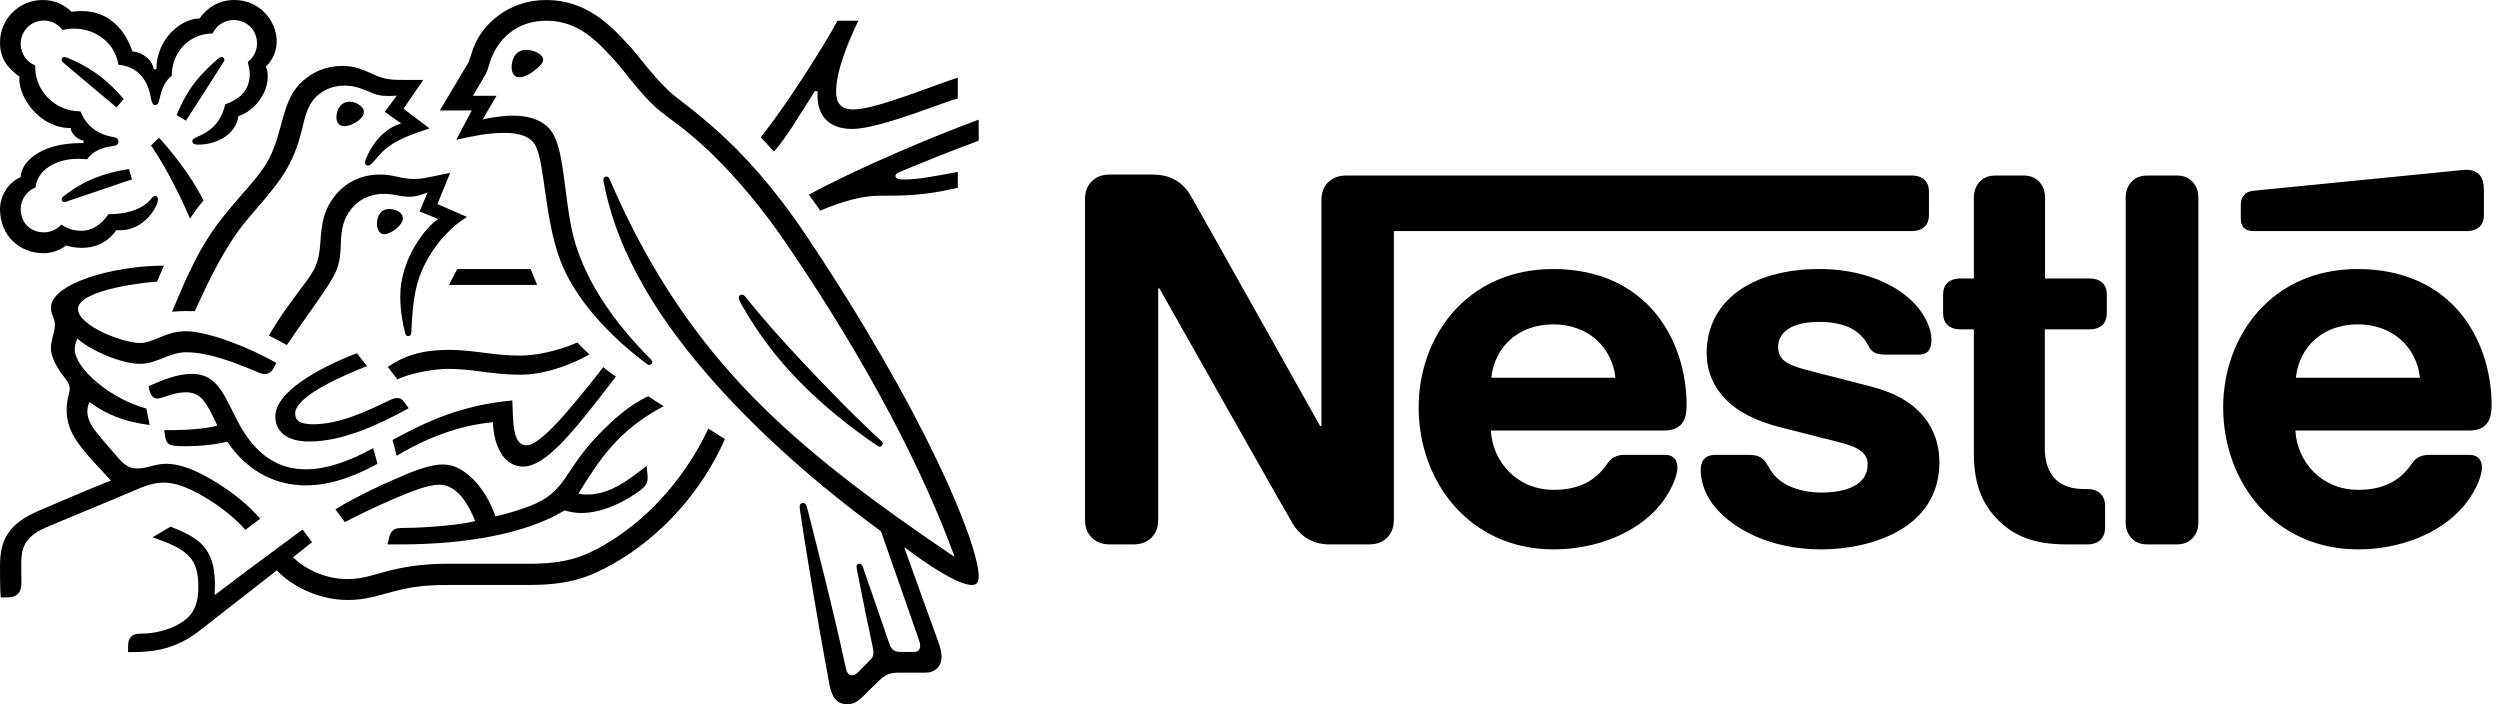 <svg width="284" height="80" viewBox="0 0 284 80" fill="none" xmlns="http://www.w3.org/2000/svg">
<path d="M150.733 20.869C150.338 21.349 150.114 21.884 150.114 22.814V48.403H149.972C149.972 48.403 135.967 23.433 135.29 22.279C134.811 21.46 134.276 20.897 133.571 20.474C132.866 20.08 132.133 19.827 130.725 19.827H126.104C125.031 19.827 124.356 20.192 123.877 20.757C123.482 21.235 123.256 21.772 123.256 22.701V58.971C123.256 59.901 123.482 60.437 123.877 60.916C124.356 61.479 125.031 61.844 126.104 61.844H128.724C129.794 61.844 130.471 61.479 130.951 60.916C131.344 60.437 131.57 59.901 131.57 58.971V32.762H131.711C131.711 32.762 146.252 58.519 146.845 59.478C147.662 60.83 149.042 61.844 151.015 61.844H155.496C156.567 61.844 157.244 61.479 157.723 60.916C158.116 60.437 158.342 59.901 158.342 58.971V26.251H217.213C217.806 26.251 218.255 26.084 218.595 25.802C218.96 25.462 219.13 25.011 219.13 24.336V21.856C219.13 21.179 218.96 20.727 218.595 20.39C218.255 20.108 217.806 19.939 217.213 19.939H152.96C151.89 19.939 151.213 20.306 150.733 20.869ZM176.435 30.563C166.656 30.563 161.16 38.202 161.16 46.262C161.16 54.857 167.051 62.41 176.491 62.41C181.198 62.41 185.819 60.634 188.467 57.505C189.624 56.153 190.554 54.264 190.554 53.109C190.554 52.714 190.468 52.377 190.245 52.123C190.019 51.841 189.68 51.672 189.088 51.672H184.551C183.648 51.672 183.029 52.009 182.578 52.686C181.254 54.631 179.337 55.646 176.519 55.646C172.291 55.646 169.559 52.432 169.362 48.91H188.977C189.849 48.91 190.468 48.712 190.892 48.291C191.371 47.839 191.597 47.19 191.597 45.978C191.597 42.288 190.44 38.455 188.018 35.523C185.538 32.564 181.761 30.563 176.435 30.563ZM206.672 30.563C198.952 30.563 193.879 34.227 193.879 40.089C193.879 42.174 194.64 43.865 195.88 45.189C197.318 46.741 199.375 47.811 202.363 48.572L208.815 50.206C210.59 50.657 212.168 51.192 212.168 52.742C212.168 55.138 209.632 55.955 206.928 55.955C205.602 55.955 204.222 55.702 203.094 55.138C202.305 54.743 201.63 54.18 201.15 53.419C200.727 52.77 200.587 52.291 199.938 51.925C199.543 51.7 199.064 51.672 198.416 51.672H194.922C194.161 51.672 193.795 51.897 193.542 52.207C193.288 52.516 193.202 52.968 193.202 53.419C193.202 54.545 193.598 55.955 194.528 57.223C196.669 60.097 201.15 62.41 206.87 62.41C212.508 62.41 220.314 60.069 220.314 52.516C220.314 50.573 219.749 48.91 218.706 47.558C217.382 45.838 215.495 44.654 212.282 43.837L205.885 42.202C203.235 41.527 201.995 41.047 201.995 39.412C201.995 37.834 203.405 36.566 206.672 36.566C208.589 36.566 210.337 36.989 211.465 38.174C212.394 39.16 212.226 39.667 212.959 40.061C213.408 40.286 213.916 40.286 214.706 40.286H217.89C218.397 40.286 218.764 40.203 219.044 39.891C219.272 39.637 219.411 39.244 219.411 38.595C219.411 37.129 218.453 35.242 216.763 33.804C214.509 31.859 210.958 30.563 206.672 30.563ZM224.23 31.635H222.653C222.062 31.635 221.61 31.803 221.273 32.085C220.905 32.424 220.735 32.876 220.735 33.55V35.496C220.735 36.173 220.905 36.622 221.273 36.961C221.61 37.243 222.062 37.413 222.653 37.413H224.23V51.474C224.23 55.081 225.217 57.335 227.048 59.14C228.74 60.802 230.938 61.844 234.771 61.844H237.165C237.758 61.844 238.208 61.677 238.547 61.395C238.912 61.056 239.138 60.604 239.138 59.929V57.477C239.138 56.8 238.912 56.351 238.547 56.011C238.208 55.73 237.758 55.56 237.165 55.56H236.828C235.306 55.56 234.263 55.166 233.558 54.489C232.714 53.7 232.29 52.488 232.29 50.911V37.413H237.421C238.012 37.413 238.463 37.243 238.801 36.961C239.166 36.622 239.336 36.173 239.336 35.496V33.55C239.336 32.876 239.166 32.424 238.801 32.085C238.463 31.803 238.012 31.635 237.421 31.635H232.318V22.447C232.318 21.714 232.093 21.179 231.755 20.757C231.332 20.25 230.741 19.939 229.868 19.939H226.683C225.808 19.939 225.217 20.25 224.793 20.757C224.456 21.179 224.23 21.714 224.23 22.447V31.635ZM241.479 59.336C241.479 60.069 241.702 60.604 242.042 61.028C242.463 61.535 243.056 61.844 243.929 61.844H247.282C248.157 61.844 248.748 61.535 249.171 61.028C249.509 60.604 249.734 60.069 249.734 59.336V22.449C249.734 21.716 249.509 21.181 249.171 20.757C248.748 20.25 248.157 19.939 247.282 19.939H243.929C243.056 19.939 242.463 20.25 242.042 20.757C241.702 21.181 241.479 21.716 241.479 22.449V59.336ZM169.418 42.907C169.783 39.44 172.433 36.848 176.463 36.848C180.409 36.848 183.141 39.44 183.509 42.907H169.418ZM280.255 26.251C280.846 26.251 281.298 26.084 281.635 25.802C282.003 25.462 282.172 25.011 282.172 24.336V21.714C282.172 20.7 281.975 20.192 281.635 19.827C281.326 19.487 280.818 19.292 280.255 19.292C279.804 19.292 279.354 19.348 278.594 19.431L256.103 21.658C255.456 21.714 255.146 21.912 254.921 22.165C254.667 22.447 254.553 22.814 254.553 23.322V24.785C254.553 25.351 254.667 25.604 254.865 25.83C255.116 26.111 255.484 26.251 255.991 26.251H280.255ZM267.828 30.563C258.048 30.563 252.552 38.202 252.552 46.262C252.552 54.857 258.444 62.41 267.884 62.41C272.591 62.41 277.212 60.634 279.86 57.505C281.016 56.153 281.947 54.264 281.947 53.109C281.947 52.714 281.861 52.377 281.635 52.123C281.411 51.841 281.072 51.672 280.481 51.672H275.944C275.041 51.672 274.422 52.009 273.97 52.686C272.646 54.631 270.729 55.646 267.911 55.646C263.684 55.646 260.95 52.432 260.754 48.91H280.425C281.298 48.91 281.919 48.712 282.34 48.291C282.819 47.839 283.045 47.19 283.045 45.978C283.045 42.288 281.889 38.455 279.466 35.523C276.986 32.564 273.154 30.563 267.828 30.563ZM260.81 42.907C261.177 39.44 263.825 36.848 267.855 36.848C271.802 36.848 274.534 39.44 274.901 42.907H260.81ZM91.472 26.589C84.177 15.707 77.766 12.041 75.963 10.315C73.982 8.412 72.472 6.255 71.512 5.217C69.375 2.882 66.609 0.001 62.06 0.001C57.668 0.001 54.767 2.862 53.824 5.335C53.55 6.04 53.335 6.902 53.139 7.216C52.708 7.923 50.767 11.236 49.962 12.55H53.59L51.825 15.883C53.884 15.432 55.354 15.098 57.315 15.098C59.06 15.098 60.314 15.512 60.864 16.608C61.884 18.649 61.884 24.824 63.609 29.473C65.217 33.842 69.139 38.118 73.551 41.393C73.608 41.432 73.677 41.452 73.746 41.451C73.962 41.451 74.1 41.295 74.1 41.138C74.1 41.02 74.06 40.942 73.962 40.844C70.276 37.158 67.276 33.08 65.668 28.61C64.079 24.257 64.334 18.138 62.942 15.412C62.02 13.608 60.061 13.139 58.255 13.139C56.806 13.139 55.452 13.433 54.825 13.569L56.412 10.882H53.726C54.295 9.884 54.882 8.961 55.178 8.412C55.432 7.941 55.531 7.354 55.845 6.551C56.864 3.981 59.118 2.353 62.06 2.353C65.746 2.353 67.903 4.726 70.04 7.098C71.02 8.196 72.628 10.491 74.491 12.197C75.765 13.373 78.198 14.687 81.942 18.551C84.099 20.786 86.609 23.688 89.255 27.57C98.727 41.431 104.942 53.647 108.413 63.177L108.355 63.217C98.414 56.471 89.805 50.098 82.865 42.236C77.942 36.648 73.668 30.178 69.942 21.922C69.686 21.373 69.473 20.864 69.237 20.334C69.139 20.119 69.041 20.059 68.884 20.059C68.688 20.059 68.55 20.197 68.55 20.392C68.55 20.608 68.648 21.079 68.864 22.02C70.845 30.569 76.335 38.236 82.198 44.608C88.041 50.943 94.647 56.393 100.079 60.355L104.315 72.471C104.413 72.767 104.531 73.08 104.531 73.374C104.531 73.59 104.471 73.765 104.335 73.883C104.217 74.001 104.061 74.061 103.708 74.061H102.434C101.885 74.061 101.667 73.981 101.471 73.825C101.276 73.667 101.14 73.432 101.04 73.158C100.669 72.02 98.432 65.647 98.002 64.353C97.922 64.12 97.785 64.04 97.629 64.04C97.585 64.039 97.542 64.048 97.501 64.064C97.46 64.081 97.424 64.106 97.393 64.137C97.362 64.168 97.337 64.205 97.32 64.245C97.304 64.286 97.295 64.329 97.296 64.373C97.296 64.531 97.353 64.707 97.453 65.256C98.02 68.158 98.687 71.413 98.961 72.649C99.081 73.216 99.217 73.747 99.217 74.139C99.217 74.49 99.139 74.688 98.845 74.981L97.531 76.315C97.218 76.629 97.04 76.707 96.786 76.707C96.473 76.707 96.217 76.491 96.099 75.942C94.609 68.98 92.355 60.355 91.766 57.961C91.628 57.433 91.53 57.138 91.216 57.138C90.943 57.138 90.845 57.334 90.845 57.569C90.845 57.745 90.883 57.961 90.903 58.118C91.256 60.589 92.688 69.589 94.236 77.805C94.512 79.217 95.041 80 96.257 80C96.806 80 97.333 79.784 97.825 79.315C98.629 78.51 98.863 78.294 99.826 77.354C100.511 76.687 100.982 76.413 102.158 76.413H105.06C105.747 76.413 106.118 76.238 106.452 75.922C106.765 75.629 106.961 75.217 106.961 74.628C106.961 74.021 106.805 73.532 106.59 72.922C105.845 70.923 103.452 64.157 102.745 62.256L102.805 62.216C105.256 64.08 108.824 66.452 110.394 66.452C110.883 66.452 111.179 66.236 111.179 65.472C111.179 61.865 105.178 47.021 91.472 26.589ZM24.158 3.804C24.57 2.902 25.472 2.275 26.551 2.275C28.02 2.275 29.197 3.413 29.197 4.923C29.197 5.803 28.785 6.57 28.138 7.04C28.276 7.551 28.374 8 28.374 8.431C28.374 10.079 27.393 11.235 25.59 11.845C25.354 12.843 24.923 13.746 24.216 14.413C23.04 15.549 21.844 15.549 21.844 16.02C21.844 16.276 22.021 16.432 22.511 16.432C24.687 16.432 26.824 15.217 27.08 13.197C29.159 12.492 30.413 10.393 30.413 8.727C30.413 8.294 30.373 7.922 30.197 7.571C30.766 7.02 31.433 6.079 31.433 4.687C31.433 3.471 30.902 2.237 29.962 1.334C29.139 0.529 27.98 -1.66678e-06 26.628 -1.66678e-06C24.667 -1.66678e-06 23.393 1.06 22.668 2.099C20.529 2.099 17.766 4.471 17.766 7.864H17.472C17.274 6.688 16.06 5.901 15.04 5.843C14.217 3.373 12.354 1.256 9.294 1.256C8.943 1.256 8.511 1.276 8.138 1.334C7.237 0.509 6.237 -1.66678e-06 4.845 -1.66678e-06C2.177 -1.66678e-06 0 2.139 0 4.843C0 6.53 0.765 7.687 2.217 8.707C2.217 8.707 2.197 8.923 2.197 9.021C2.197 11.178 4.549 14.55 8.04 14.55C8.04 15.098 8.727 15.845 9.492 15.98V16.256H9.196C4.394 16.256 2.354 18.57 2.354 20.118C0.923 20.707 0 22.295 0 23.765C0 26.686 2.139 28.765 4.963 28.765C5.903 28.765 6.864 28.394 7.531 27.883C8.02 28.058 8.647 28.156 9.294 28.156C10.648 28.156 12.158 27.687 13.216 26.137C13.374 26.157 13.51 26.157 13.668 26.157C15.393 26.157 16.883 25.019 17.668 23.529C17.863 23.158 17.941 22.864 17.941 22.646C17.941 22.433 17.843 22.255 17.628 22.255C17.354 22.255 17.314 22.511 16.825 22.962C15.727 23.962 14.039 24.334 12.314 24.334C11.471 25.57 10.432 26.217 9.236 26.217C8.354 26.217 7.669 25.981 6.962 25.51C6.393 26.137 5.688 26.393 5.001 26.393C3.453 26.393 2.354 25.314 2.354 23.745C2.354 22.646 3.059 21.668 4.04 21.294C4.216 19.353 6.295 18.039 8.883 18.039C9.216 18.039 9.55 18.059 9.903 18.099C10.295 17.472 11.235 16.805 12.569 16.627C12.845 16.589 13.059 16.569 13.216 16.491C13.374 16.412 13.452 16.256 13.452 16.078C13.452 15.922 13.392 15.784 13.236 15.687C13.099 15.609 12.863 15.571 12.589 15.511C11.353 15.275 9.883 14.511 9.138 12.647C6.177 12.647 4 10.275 4 7.609V7.433C3.019 7.04 2.354 6.099 2.354 4.981C2.354 3.511 3.511 2.335 4.981 2.335C5.863 2.335 6.628 2.766 7.119 3.413C7.531 3.295 8 3.255 8.451 3.255C10.648 3.255 13.001 4.647 13.452 7.353C16.276 7.609 16.943 10.001 17.119 11.002C17.216 11.511 17.294 11.942 17.628 11.942C17.981 11.942 18.059 11.549 18.177 11.02C18.393 10.021 18.766 9.216 19.511 8.589C19.511 6.019 21.432 3.804 24.158 3.804ZM29.864 19.177C28.941 20.491 28.276 21.138 26.177 23.608C23.413 26.883 21.961 29.531 19.549 35.413C19.942 35.373 20.512 35.335 21.139 35.335C21.452 35.335 21.706 35.335 22.119 35.353L22.413 34.726C23.767 31.824 25.588 27.902 28.138 24.882L29.021 23.844C31.647 20.766 33.275 18.941 34.295 14.745C34.649 13.256 34.942 11.924 35.943 10.961C36.843 10.098 37.982 9.727 39.138 9.727C40.118 9.727 40.845 9.962 41.904 10.412C42.864 10.823 43.216 10.903 44.236 10.903C44.59 10.903 44.843 10.883 45.079 10.863L43.707 12.706L45.57 14.021C43.236 14.705 42.002 16.962 41.588 18C41.511 18.216 41.472 18.354 41.472 18.492C41.472 18.649 41.55 18.805 41.786 18.805C42.04 18.805 42.235 18.61 42.569 18.216C43.707 16.844 44.61 15.902 48.804 14.59L45.844 12.353L48.079 9.08H45.982C44.648 9.08 43.765 9.06 42.609 8.531C41.039 7.806 40.236 7.492 38.844 7.492C37.139 7.492 35.589 8.099 34.315 9.275C32.843 10.627 32.392 12.433 31.865 14.414C31.451 15.941 30.962 17.629 29.864 19.177Z" fill="black"/>
<path d="M34.373 32.53C33.255 34.04 31.725 36.019 30.549 38.118C30.923 38.295 32.159 38.962 32.59 39.196C33.942 37.157 35.825 34.649 37.059 32.746C38.178 31.02 38.629 30.275 38.707 27.961C38.727 27.569 38.727 27.196 38.765 26.824C38.863 25.628 39.178 24.412 40.315 23.296C41.157 22.451 42.374 22.021 43.59 22.021C44.766 22.021 45.451 22.353 46.471 22.353C47.196 22.353 47.726 22.177 48.197 22.002L48.57 21.864L47.668 24.023L49.785 24.883C48.433 25.726 45.471 29.355 45.471 33.648C45.471 35.198 45.707 36.628 46.04 37.902C46.08 38.04 46.158 38.178 46.374 38.178C46.569 38.178 46.707 38.06 46.727 37.844L46.747 37.393C46.805 36.079 46.903 34.002 47.432 32.139C48.315 29.001 50.687 26.059 53.06 24.648L49.687 23.178L51.139 19.629L49.551 19.963C48.59 20.158 47.883 20.334 47.041 20.334C46.492 20.334 45.864 20.256 45.12 20.078C44.55 19.943 43.941 19.825 43.081 19.825C41.531 19.825 39.863 20.412 38.727 21.51C36.648 23.491 36.53 25.628 36.392 27.531C36.217 30.06 35.745 30.687 34.373 32.53ZM84.688 33.726C84.55 33.55 84.432 33.47 84.276 33.47C84.04 33.47 83.923 33.628 83.923 33.804C83.923 34.079 84.118 34.413 84.61 35.237C86.1 37.766 87.943 40.314 90.217 42.709C92.668 45.315 95.549 47.745 98.629 49.922L99.59 50.589C99.727 50.689 99.825 50.747 99.943 50.747C100.139 50.747 100.276 50.551 100.276 50.393C100.276 50.295 100.237 50.195 100.119 50.097C97.257 47.491 94.177 44.314 91.296 41.257C89.039 38.844 86.727 36.296 84.688 33.726ZM21.589 24.844C21.883 24.355 22.765 23.159 23.119 22.785C21.609 19.727 19.139 16.806 18.06 15.648L17.158 16.53C18.198 18.04 19.942 20.962 21.589 24.844ZM7.217 7.138C7.039 6.981 7.001 6.883 7.001 6.765C7.001 6.629 7.099 6.471 7.315 6.471C7.392 6.471 7.47 6.491 7.57 6.531C9.02 7.118 10.256 7.805 11.355 8.648C12.275 9.353 13.178 10.218 14.059 11.256L13.236 12.197C12.217 11.352 8.922 8.59 7.217 7.138ZM21.119 13.707L20.06 13.06C20.745 11.432 21.59 9.942 22.588 8.824C23.296 8.021 23.962 7.372 24.707 6.727C24.883 6.589 24.981 6.472 25.157 6.472C25.354 6.472 25.492 6.629 25.492 6.785C25.492 6.863 25.452 6.961 25.374 7.079C24.178 8.942 21.844 12.629 21.119 13.707ZM7.825 22.805C7.569 22.902 7.451 22.962 7.316 22.962C7.1 22.962 7 22.785 7 22.647C7 22.511 7.06 22.433 7.198 22.313C9.608 20.432 11.727 19.687 14.649 19.196L15 20.374L7.825 22.805ZM58.119 7.59C58.119 6.903 58.472 5.667 59.746 5.667C60.178 5.667 60.589 5.764 60.922 5.922C61.394 6.138 61.707 6.451 61.707 6.785C61.707 7.138 61.354 7.492 60.825 7.923C60.275 8.373 59.571 8.786 59.001 8.786C58.316 8.786 58.119 8.137 58.119 7.59ZM38.217 13.315C38.217 12.472 38.726 11.55 39.706 11.55C40.138 11.55 40.647 11.725 41.021 12.081C41.236 12.276 41.334 12.49 41.334 12.708C41.334 13.179 40.883 13.628 40.353 13.942C39.942 14.178 39.511 14.335 39.139 14.335C38.53 14.335 38.217 13.96 38.217 13.315Z" fill="black"/>
<path d="M42.825 25.413C42.825 25.217 42.845 24.981 42.922 24.746C43.08 24.236 43.412 23.745 44.237 23.745C44.61 23.745 45.019 23.843 45.353 24.081C45.648 24.276 45.766 24.53 45.766 24.786C45.766 25.628 44.354 26.609 43.648 26.609C43.138 26.609 42.825 26.118 42.825 25.413ZM35.099 50.157C32.453 50.157 31.275 48.903 31.275 47.316C31.275 44.53 36.158 41.806 40.549 40.118L41.687 41.59C38.981 42.666 33.531 44.983 33.531 46.982C33.531 47.687 33.943 48.198 35.588 48.198C38.452 48.198 41.532 46.804 44.373 45.412C44.589 45.315 44.845 45.217 45.08 45.217C45.452 45.217 45.687 45.334 45.961 45.726L46.432 46.373C43.119 48.198 38.981 50.157 35.099 50.157Z" fill="black"/>
<path d="M42.394 50.903C39.805 52.353 37.119 53.315 34.747 53.315C32.099 53.315 29.746 52.177 27.785 49.215C26.962 47.961 26.315 46.394 25.531 45.002C24.59 43.354 23.57 42.471 21.786 42.471C20.159 42.471 18.569 43.139 16.883 43.863L16.961 44.237C17.099 44.844 17.335 45.275 17.902 45.275C18.157 45.275 18.413 45.16 18.551 45.12C19.491 44.824 20.177 44.568 21.139 44.568C22.609 44.568 23.314 45.433 24.314 47.55L24.688 48.335C23.667 48.688 21.275 48.864 19.491 48.864H18.649L18.787 49.707C18.845 50.06 18.982 50.354 19.276 50.492C19.627 50.667 20.139 50.687 21.021 50.687C23.256 50.687 24.884 50.414 25.824 50.176C28.236 53.767 31.55 55.139 34.747 55.139C37.471 55.139 40.237 54.138 42.885 52.688L42.394 50.903ZM45.06 51.785L44.59 49.98C48.628 47.805 52.315 46.06 58.198 45.491C58.316 47.745 58.158 50.589 59.826 50.589C61.353 50.589 64.686 46.647 68.531 41.706C68.884 42.04 69.451 42.393 69.963 42.785L68.982 44.059C65.236 48.884 62.04 53.002 59.412 53.002C56.962 53.002 56.039 50.118 56.001 47.961C52.257 48.334 48.726 49.589 45.06 51.785ZM96.943 12.432C95.413 12.432 94.982 11.587 94.982 10.393C94.982 7.923 96.531 4.374 97.512 2.353H95.138C93.903 4.745 89.04 12.412 86.412 15.589L87.922 17.215C89.334 15.647 90.884 12.981 92.569 10.353H92.883C92.883 10.491 92.865 10.647 92.865 10.784C92.865 13.001 94.001 14.647 96.805 14.647C98.531 14.647 101.236 13.784 103.787 12.921C105.904 12.196 107.845 11.451 108.805 11.178V8.825C107.707 9.157 105.472 10.02 103.158 10.824C100.727 11.667 98.335 12.432 96.943 12.432ZM102.178 19.549C104.53 18.551 108.746 16.863 111.178 15.981V13.588C106.296 15.393 97.726 18.942 91.883 22.119C92.041 22.313 93.061 23.745 93.177 23.923C95.647 22.902 97.864 22.235 99.863 22.235C102.669 22.235 104.962 22.235 108.806 21.333V19.529C106.649 19.923 104.354 20.392 102.865 20.392C101.982 20.392 101.726 20.274 101.726 19.981C101.726 19.805 101.844 19.687 102.178 19.549Z" fill="black"/>
<path d="M51.944 30.566L51.001 32.372H61.022L60.277 30.566H51.944Z" fill="black"/>
<path d="M15.844 41.334C16.902 41.334 17.765 40.981 18.59 40.649C19.373 40.334 20.157 40.02 21.216 40.02C23.726 40.02 26.824 41.236 29.55 42.392C29.712 42.455 29.885 42.489 30.059 42.49C30.492 42.49 30.826 42.295 31.039 41.883L31.393 41.236C28.393 39.491 23.608 37.628 21.118 37.628C19.982 37.628 19.157 37.923 18.374 38.235C17.491 38.59 16.727 38.962 15.922 38.962C13.943 38.962 8.864 37.001 8.864 35.099C8.864 32.865 16.942 32.002 17.825 32.002L18.628 30.177C12.767 30.177 5.785 32.236 5.785 34.962C5.785 35.746 6.236 36.138 6.236 36.863C6.236 37.843 5.785 38.51 5.785 39.609C5.785 40.334 6.216 41.256 6.725 42.061C7.275 42.904 7.922 43.451 7.922 44.158C7.922 44.687 7.57 45.314 7.57 46.55C7.57 49.197 9.08 50.806 12.02 53.961L12.609 54.588C10.178 55.531 5.647 57.492 4.589 57.941C0.922 59.471 0.001 61.334 0.001 64.276C0.001 65.412 0.001 66.707 0.079 67.863H0.784C2.256 67.863 2.432 66.982 2.432 66.139C2.432 65.57 2.412 64.923 2.412 64.216C2.432 62.59 2.492 61.139 5.118 59.962C6.178 59.491 11.373 57.374 15.237 55.727C16.373 55.236 17.431 54.824 18.608 54.824C19.922 54.824 21.432 55.393 23.315 56.512C24.902 57.452 26.57 58.726 27.884 60.196L29.55 58.922C28.118 57.236 26.139 55.727 24.158 54.55C22.177 53.374 20.413 52.687 18.923 52.687C18.276 52.687 17.747 52.805 17.296 52.923C16.767 53.061 16.275 53.216 15.648 53.216C14.923 53.216 14.314 53.041 13.431 52.02C13.098 51.649 10.981 49.236 10.53 48.531C10.314 48.198 9.923 47.531 9.923 46.746C9.923 46.413 9.981 46.021 10.178 45.668C12 47.08 14.256 47.942 17 48.276L16.629 46.413C12.687 45.374 8.491 41.903 8.491 39.669C8.491 39.197 8.609 38.864 8.786 38.452C10.314 39.864 13.903 41.334 15.844 41.334ZM44.06 41.688C46.531 39.942 49.079 39.747 51.138 39.747C52.374 39.747 53.824 39.922 55.353 40.118C56.59 40.276 57.706 40.394 59.04 40.394C61.726 40.394 64.432 39.413 65.608 38.902C65.942 39.315 66.511 39.864 66.962 40.256C66.393 40.609 62.786 42.568 59.1 42.568C57.472 42.568 55.923 42.375 54.589 42.197C53.412 42.041 52.138 41.904 50.902 41.904C49.55 41.904 46.824 42.295 45.139 43.1L44.06 41.688Z" fill="black"/>
<path d="M80.472 48.688C77.53 54.885 73.059 59.394 68.472 62.002C66.295 63.236 64.334 64.041 60.1 64.041H50.942C47.669 64.041 45.61 64.472 44.002 64.884C42.275 65.335 41.178 65.784 39.433 65.784C36.845 65.784 34.452 64.51 33.296 63.296L35.453 61.591L34.374 60.157C33.747 60.61 26.081 66.276 24.471 67.55L24.373 67.492C24.413 67.1 24.413 66.747 24.413 66.394C24.413 62.08 22.412 61.039 19.375 59.825L17.316 61.039C21.491 62.433 22.53 63.55 22.53 66.667C22.53 69.139 21.647 70.118 20.373 70.865C19.059 71.63 17.431 71.981 16.002 71.981C15.392 71.981 15.119 72.099 14.903 72.315C14.668 72.55 14.55 72.904 14.55 73.393V74.08H15.041C17.667 74.08 20.099 73.669 22.765 71.57L31.453 64.786C32.687 66.198 35.806 68.159 39.491 68.159C41.57 68.159 42.904 67.648 44.825 67.158C46.315 66.785 47.766 66.451 50.942 66.451H60.138C64.845 66.451 67.12 65.471 69.628 64.061C75.08 61.002 79.727 55.825 82.355 49.882C81.668 49.453 81.021 49.059 80.472 48.688Z" fill="black"/>
<path d="M65.707 56.06C68.08 52.256 70.197 48.883 75.393 46.139C74.844 45.806 74.061 45.296 73.647 45.021C71.628 45.903 69.629 47.667 67.924 49.452C64.002 53.53 64.353 55.883 60.217 57.472C59.177 57.864 57.903 58.295 56.275 58.668C55.315 55.707 52.904 52.765 50.354 52.765C48.589 52.765 46.55 53.686 44.197 54.726C41.433 55.943 38.903 57.334 38.1 57.864L39.178 59.316C40.001 58.862 42.374 57.686 44.746 56.667C46.805 55.785 48.669 55.06 49.923 55.06C51.942 55.06 53.256 57.354 53.983 59.196C51.334 59.825 46.981 59.98 45.669 59.98C45.06 59.98 44.844 60.078 44.628 60.256C44.433 60.432 44.275 60.745 44.177 61.177L44.021 61.844H45.431C52.766 61.844 59.688 60.687 64.138 57.981C64.767 58.159 65.316 58.275 66.021 58.275C68.569 58.275 71.197 56.883 72.845 55.609C73.432 55.158 73.57 54.744 73.57 54.295C73.57 54.079 73.55 53.883 73.53 53.686L73.452 52.923C71.099 54.784 69.138 56.178 66.708 56.178C66.276 56.178 65.963 56.138 65.707 56.06Z" fill="black"/>
</svg>
